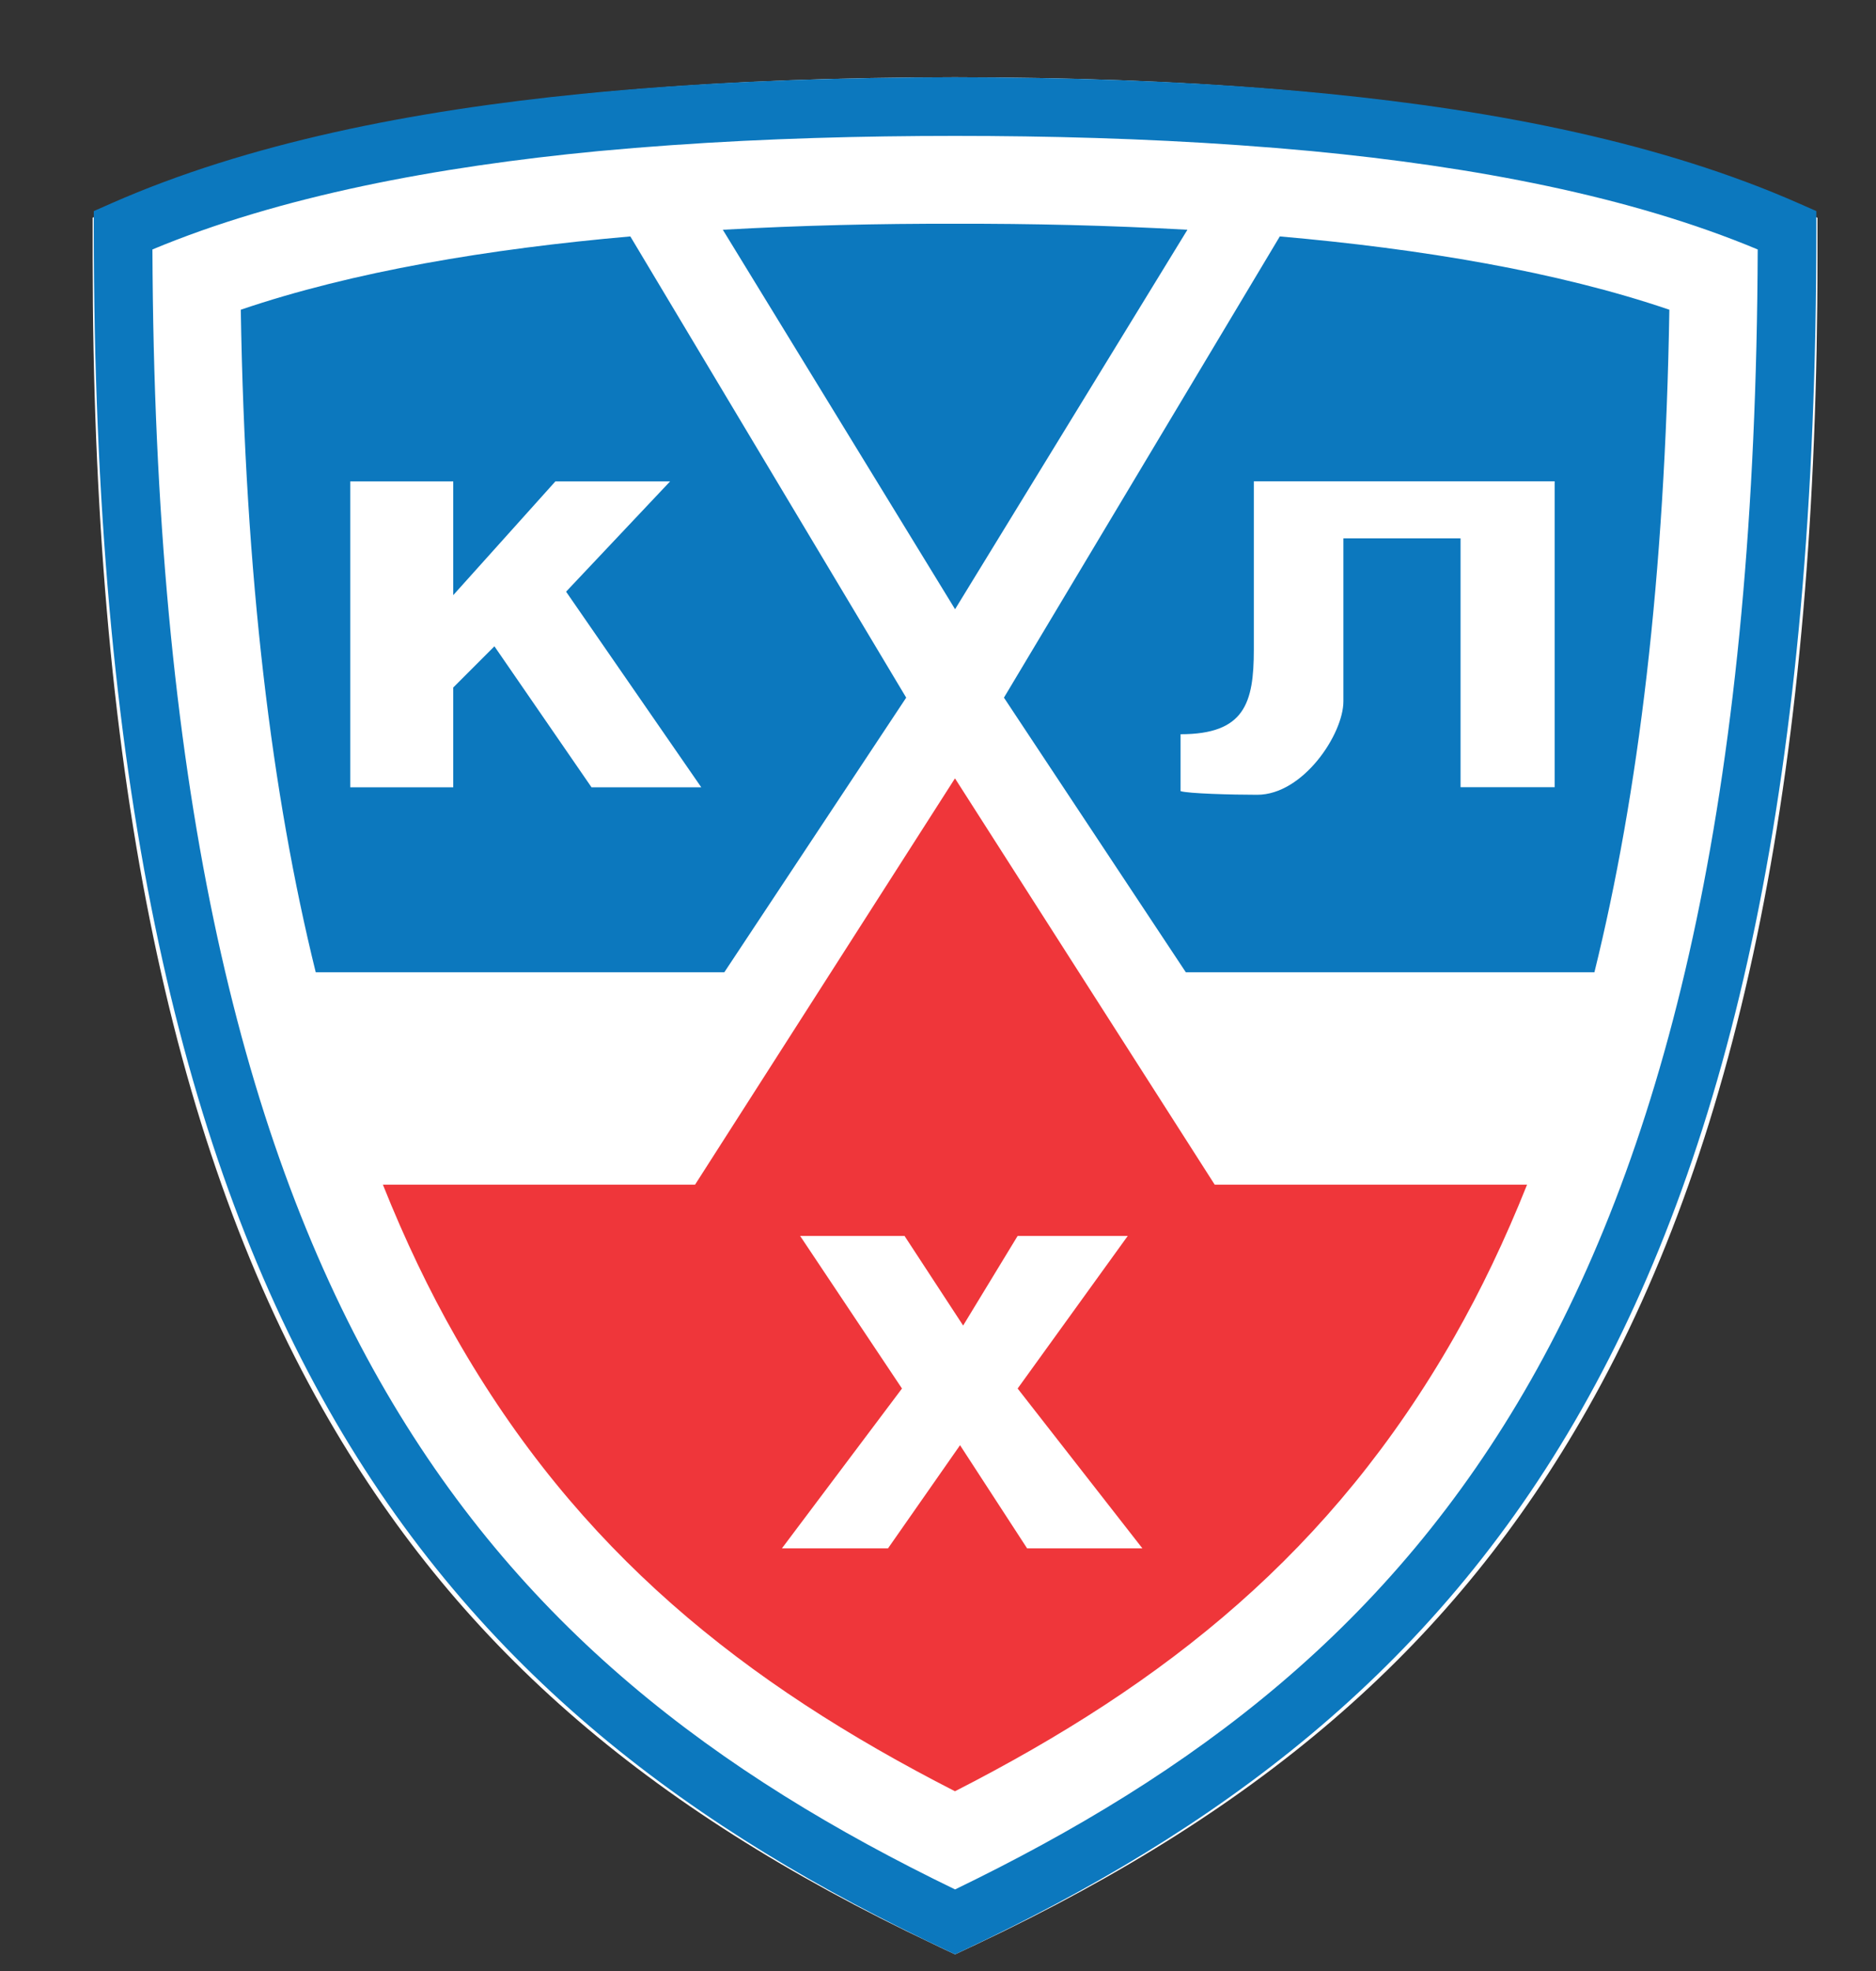 <svg width="20" height="21" viewBox="0 0 20 21" fill="none" xmlns="http://www.w3.org/2000/svg">
<rect x="0" y="0" width="20" height="21" fill="#333333" stroke="none"/>
<g clip-path="url(#clip0_3941_15477)">
<path d="M10.182 20.823L10.029 20.751L9.95 20.713C6.856 19.252 4.849 17.494 3.442 15.015C1.791 12.105 0.988 8.092 0.988 2.747V2.552V2.319L1.2 2.226L1.38 2.146C2.683 1.572 4.297 1.196 6.313 0.995C6.473 0.979 6.633 0.964 6.794 0.951C7.803 0.867 8.911 0.825 10.181 0.823C11.453 0.825 12.561 0.867 13.57 0.951C13.731 0.964 13.891 0.979 14.052 0.995C16.067 1.195 17.681 1.572 18.984 2.146L19.164 2.226L19.376 2.32V2.552V2.747C19.376 8.092 18.573 12.105 16.922 15.015C15.516 17.494 13.509 19.252 10.414 20.714L10.335 20.751L10.182 20.823Z" fill="white"/>
<path d="M12.95 12.622L10.181 8.293L7.41 12.622H4.082C4.318 13.213 4.577 13.753 4.858 14.245C6.163 16.531 7.924 17.931 10.181 19.085C12.439 17.931 14.198 16.531 15.504 14.245C15.785 13.753 16.044 13.213 16.28 12.622H12.95Z" fill="#EF363A"/>
<path d="M2.567 3.3C2.613 6.147 2.897 8.46 3.366 10.359H7.722L9.661 7.433L6.72 2.519C5.213 2.651 3.763 2.893 2.567 3.3ZM10.182 2.384C9.373 2.382 8.537 2.401 7.706 2.448L10.182 6.491L12.659 2.448C11.827 2.401 10.991 2.382 10.182 2.384ZM10.703 7.433L12.642 10.359H16.998C17.467 8.46 17.751 6.147 17.797 3.3C16.601 2.893 15.151 2.651 13.644 2.519L10.703 7.433ZM19.178 2.167C17.72 1.524 15.966 1.179 14.165 1C14.001 0.984 13.836 0.968 13.671 0.955C12.496 0.857 11.31 0.825 10.182 0.823C9.054 0.825 7.868 0.857 6.693 0.955C6.528 0.968 6.363 0.984 6.199 1C4.398 1.179 2.644 1.524 1.186 2.167L1 2.249V2.452C1 8.257 1.901 12.194 3.502 15.016C5.103 17.838 7.403 19.51 10.1 20.784L10.182 20.823L10.264 20.784C12.962 19.51 15.262 17.838 16.862 15.016C18.463 12.194 19.364 8.257 19.364 2.452V2.249L19.178 2.167ZM16.319 14.707C14.828 17.329 12.733 18.896 10.182 20.131C7.631 18.896 5.536 17.329 4.045 14.707C2.537 12.053 1.646 8.287 1.625 2.658C2.986 2.09 4.654 1.775 6.38 1.61C6.637 1.586 6.895 1.565 7.153 1.547C8.172 1.475 9.198 1.448 10.182 1.448C11.166 1.448 12.192 1.475 13.211 1.547C13.469 1.565 13.727 1.586 13.984 1.61C15.71 1.775 17.378 2.089 18.739 2.658C18.718 8.287 17.827 12.053 16.319 14.707Z" fill="#0C78BE"/>
<path d="M7.144 5.129H5.921L4.832 6.341V5.129H3.734V6.086V8.388H4.832V7.325L5.271 6.886L6.306 8.388H7.476L6.035 6.304L7.144 5.129Z" fill="white"/>
<path d="M12.023 13.168H10.849L10.268 14.123L9.643 13.168H8.53L9.616 14.794L8.336 16.497H9.467L10.235 15.398L10.95 16.497H12.179L10.849 14.794L12.023 13.168Z" fill="white"/>
<path d="M15.859 5.128H13.367C13.367 5.705 13.367 6.477 13.367 6.921C13.367 7.491 13.269 7.823 12.586 7.823C12.586 7.998 12.586 8.429 12.586 8.429C12.664 8.455 13.132 8.468 13.403 8.468C13.893 8.468 14.322 7.821 14.322 7.472C14.322 7.122 14.322 5.736 14.322 5.736H15.571V8.387H16.574V8.302V6V5.128H15.859V5.128Z" fill="white"/>
</g>
<defs>
<clipPath id="clip0_3941_15477">
<rect width="18.387" height="20" fill="white" transform="translate(0.988 0.823)"/>
</clipPath>
</defs>
</svg>
